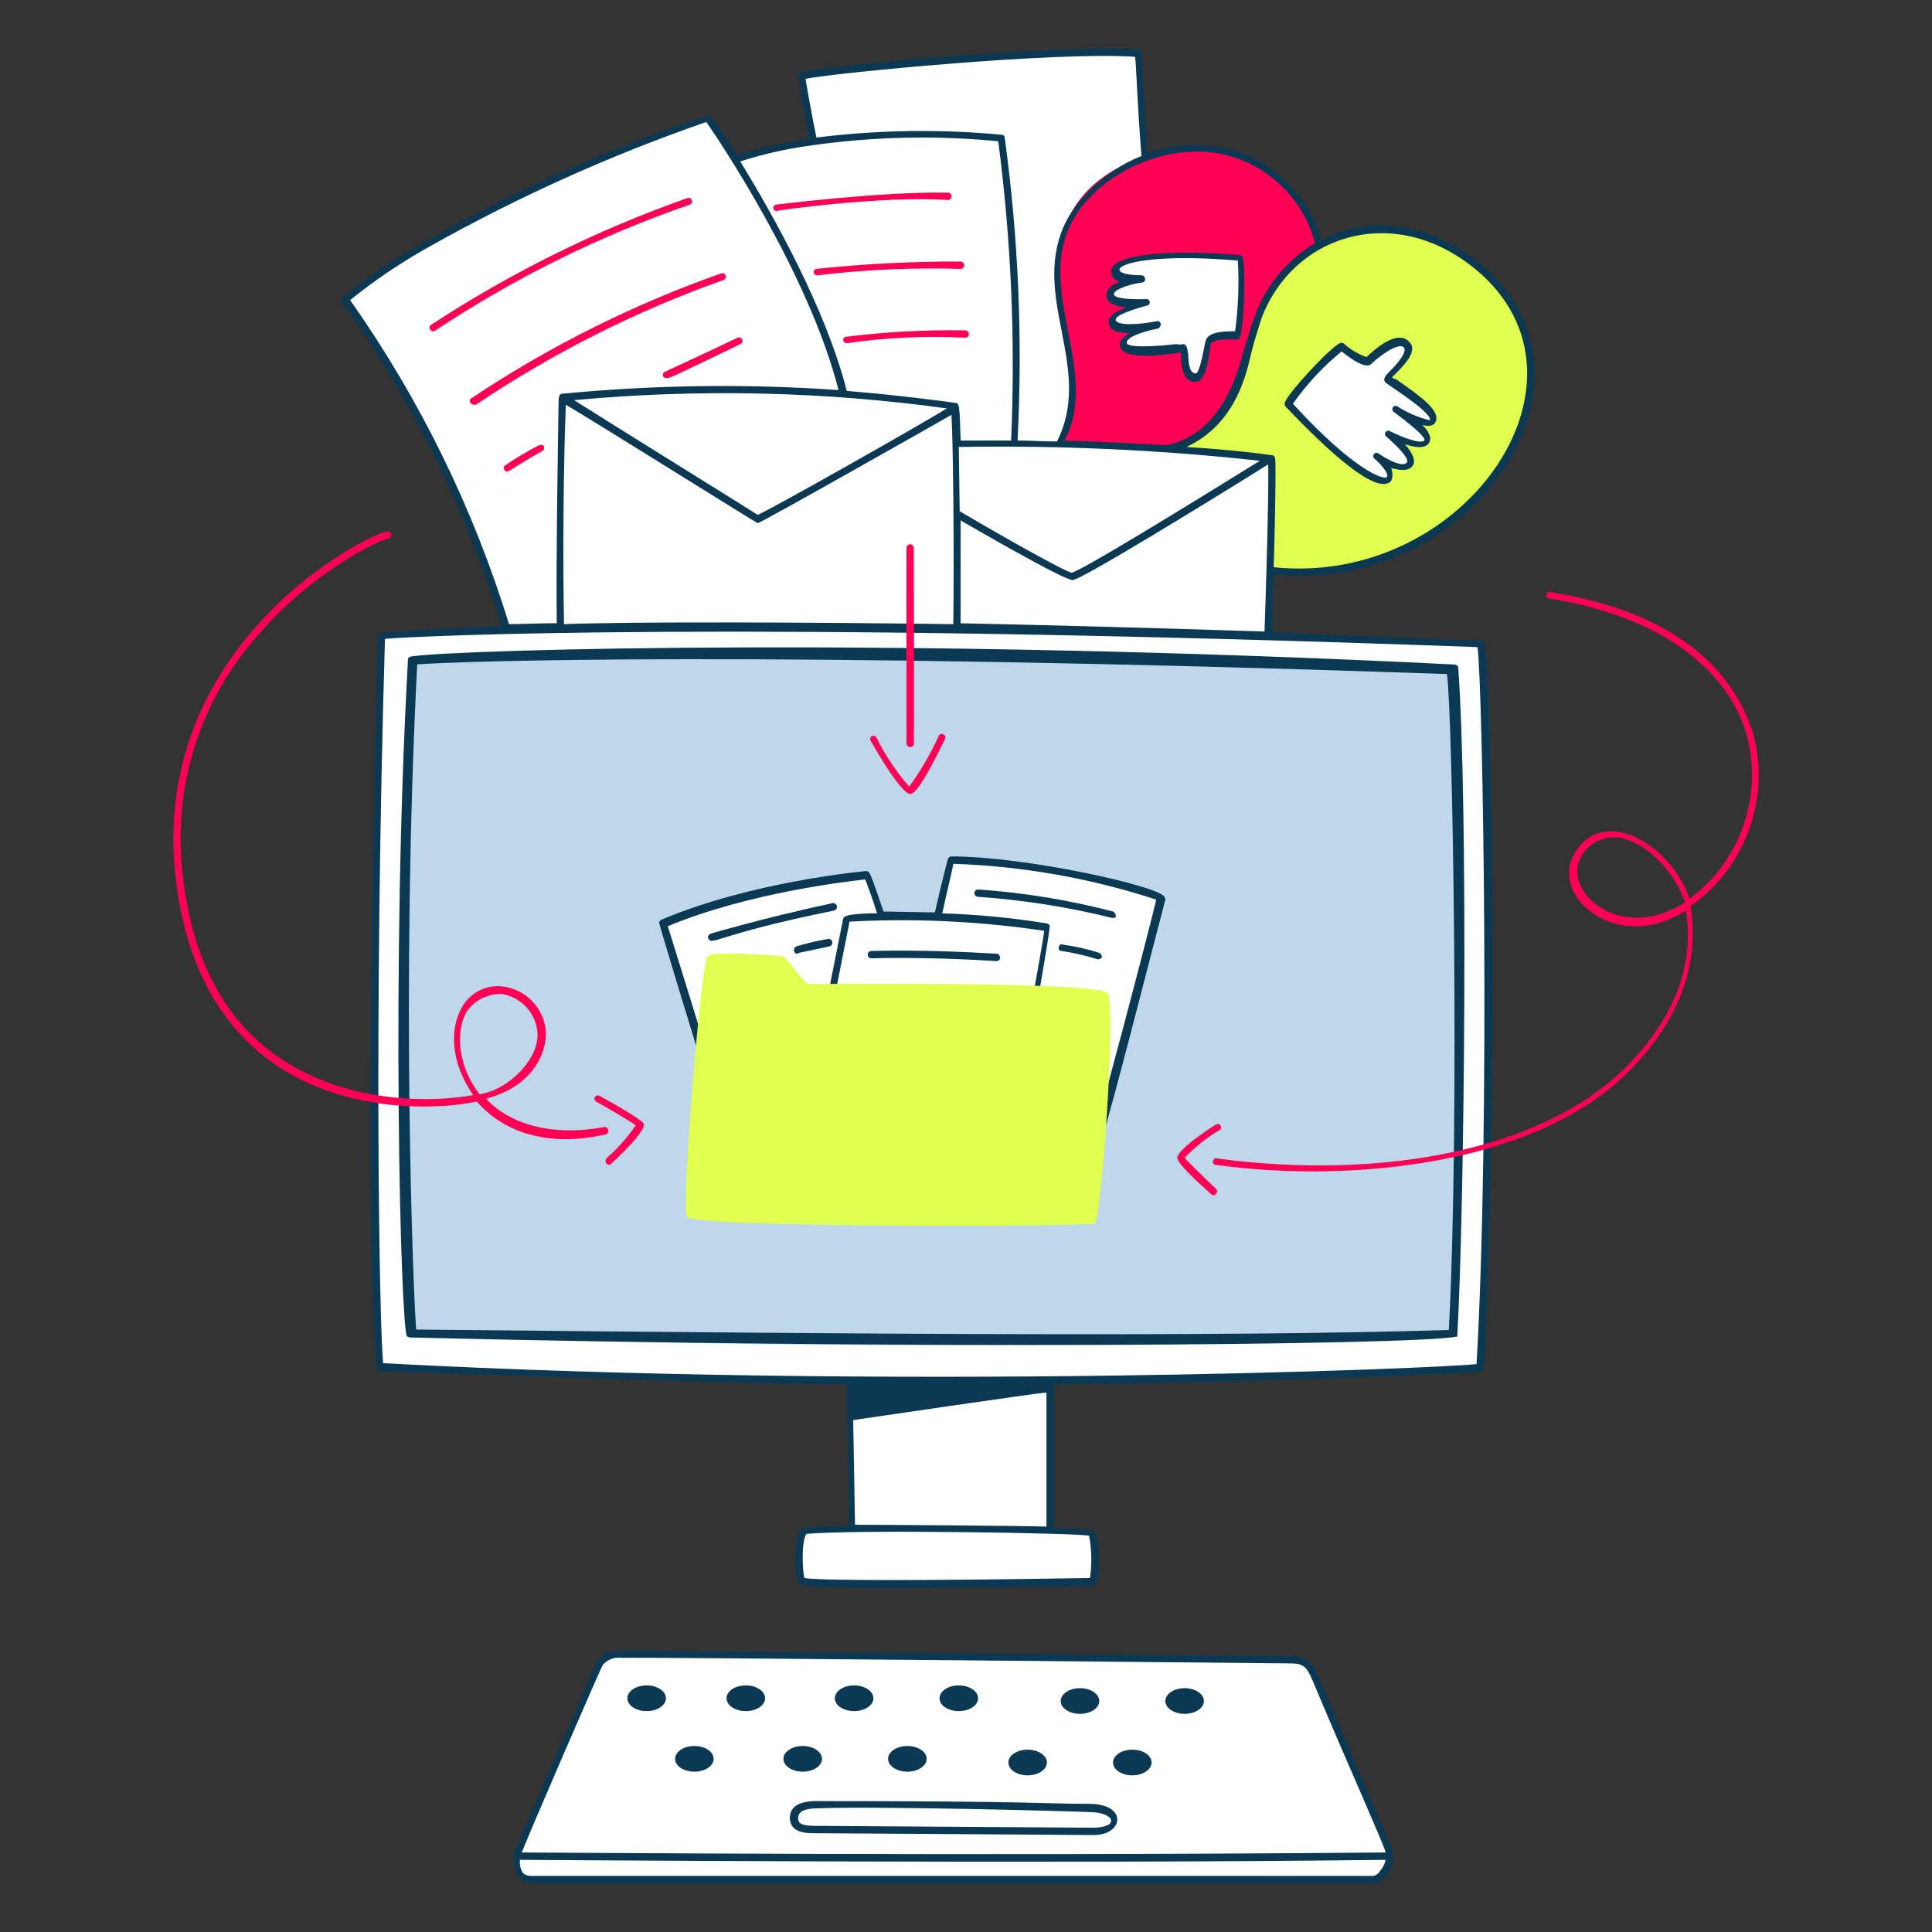 <?xml version="1.0" encoding="UTF-8"?> <svg xmlns="http://www.w3.org/2000/svg" fill="none" viewBox="0 0 200 200" id="Gathering-Of-Data-2--Streamline-Manchester"><rect x="0" y="0" width="200" height="200" fill="#333333" stroke="none"/><desc> Gathering Of Data 2 Streamline Illustration: https://streamlinehq.com </desc><g id="gathering-of-data-2--technology-gathering-of-data"><g id="monitor"><path id="vector" fill="#ffffff" d="M108.756 142.731v15.68s3.992 0 4.277 0.286c0.285 0.19 0.665 4.751 0 5.131 -0.665 0.38 -29.461 0.381 -29.936 -0.19 -0.475 -0.571 -0.38 -4.751 0.19 -5.036 0.475 -0.286 4.942 -0.286 4.942 -0.286l-0.285 -15.585s-46.853 -0.285 -48.563 -1.426c0 0 -2 -21.383 0.19 -75.458l12.929 -0.665s-3.8 -15.4 -16.727 -34.213c0 0 14.541 -11.119 37.539 -18.626l2.851 4.181c2.629 -0.903 5.332 -1.572 8.078 -2 0 0 -1.241 -6.363 -1.141 -6.648 0 0 22.143 -3.231 34.783 -2.376l0.76 10.739s-8.556 3.326 -9.028 10.359c-0.383 5.7 1.52 7.413 1.52 13.5 0 4.466 -1.33 5.8 -1.33 5.8s16.536 0.475 21.953 1.616c0 0 -0.095 17.011 -0.38 18.246 0 0 21.763 0.666 22.048 1.046 0.285 0.38 1.9 42.48 -0.19 74.792 -0.098 -0.008 -24.807 1.418 -44.48 1.133Z" stroke-width="1"></path><path id="vector_2" fill="#bfd7ea" d="M42.612 68.508s45.807 -2.756 108.055 0.761c0 0 1.615 38.774 0 68.805 0 0 -51.889 2.661 -108.055 0 0 -0.095 -1.806 -39.345 0 -69.566Z" stroke-width="1"></path><path id="vector_3" fill="#ff0055" d="m121.4 46.555 -11.689 -0.665c1.068 -2.248 1.495 -4.748 1.235 -7.223 -0.475 -3.991 -6.082 -17.961 7.508 -22.428 13.59 -4.467 17.867 8.363 17.962 8.933 0 0 -4.657 2.946 -6.178 7.508 -1.521 4.562 -2.38 11.689 -8.838 13.875Z" stroke-width="1"></path><path id="vector_4" fill="#ffffff" d="M117.12 28.879c-3.621 -0.191 -1.9 -3.6 11.309 -2.091 0 0 0.285 5.987 -0.38 7.888 0 0 -2.186 0 -2.756 0.57 -0.57 0.57 -0.571 3.9 -1.521 3.8 -0.95 0 -1.235 -3.041 -1.235 -3.041s-6.083 0.571 -6.178 -0.285c-0.095 -0.856 1.616 -1.615 1.616 -1.615s-2.851 -0.095 -2.851 -0.856 2.376 -1.71 2.376 -1.71 -2.281 -0.19 -2.471 -1.141c-0.19 -0.951 2.091 -1.519 2.091 -1.519Z" stroke-width="1"></path><path id="vector_5" fill="#e0ff4f" d="M121.3 46.365s4.192 -1.42 6.082 -4.847c2.2 -3.984 2.469 -17.042 14.446 -17.771 11.4 -0.7 17.391 9.693 16.726 14.825 -0.665 5.132 -5.037 21.478 -26.99 20.338 0 0 0.38 -11.309 -0.095 -11.5 -0.379 -0.095 -10.169 -1.045 -10.169 -1.045Z" stroke-width="1"></path><path id="vector_6" fill="#ffffff" d="M133.371 41.9s2.946 -4.466 5.512 -5.8c0.802 0.538 1.663 0.985 2.565 1.331 0.381 -0.095 3.042 -2.661 4.087 -1.806s-1.806 3.612 -1.806 3.612c6.449 3.986 5.033 5.652 1.9 3.8 0 0 2.566 2.186 2 2.756 -0.566 0.57 -2.851 -0.285 -2.851 -0.285s1.805 2.186 0.95 2.756c-0.855 0.475 -2.471 -0.475 -2.471 -0.475s1.046 1.33 0.475 1.8c-1.143 0.958 -6.94 -3.224 -10.361 -7.689Z" stroke-width="1"></path><path id="vector_7" fill="#0b3954" d="M42.422 138.454c-0.095 0 -0.19 -0.095 -0.285 -0.095 -0.649 -0.649 -1.686 -38.155 0.095 -70.041 0 -0.344 0.226 -0.348 0.63 -0.4 5.39 -0.689 50.423 -2 107.71 0.875 0.095 0 0.38 0.095 0.38 0.286 1.045 14.16 0.665 55.785 -0.095 69.28 -4.443 0.909 -57.777 1.354 -108.435 0.095Zm0.661 -0.82c49.329 0.5 83.456 0.762 106.9 0.046 1.14 -21.383 0.376 -64.292 -0.194 -67.9 -71.42 -2.482 -103.372 -1.289 -106.6 -1 -1.712 33.255 -0.389 65.528 -0.106 68.854Z" stroke-width="1"></path><path id="vector_8" fill="#ff0055" d="M44.8 34.3c-0.095 0 -0.19 -0.095 -0.285 -0.19 -0.095 -0.19 -0.095 -0.381 0.095 -0.476 8.28 -5.419 17.182 -9.823 26.513 -13.118 0.044 -0.021 0.092 -0.033 0.14 -0.035 0.049 -0.002 0.097 0.006 0.143 0.023 0.045 0.017 0.087 0.043 0.122 0.077 0.035 0.034 0.063 0.074 0.082 0.119 0.019 0.045 0.029 0.093 0.029 0.142 0 0.049 -0.01 0.097 -0.029 0.142 -0.019 0.045 -0.047 0.085 -0.082 0.119 -0.035 0.034 -0.076 0.06 -0.122 0.078 -9.288 3.214 -18.133 7.589 -26.325 13.019 -0.037 0.037 -0.081 0.065 -0.13 0.082 -0.049 0.017 -0.101 0.023 -0.153 0.018Z" stroke-width="1"></path><path id="vector_9" fill="#ff0055" d="M48.694 41.708c-0.1 -0.19 -0.1 -0.38 0.095 -0.475 8.044 -5.37 16.728 -9.712 25.85 -12.925 0.044 -0.019 0.091 -0.029 0.138 -0.029 0.048 -0.001 0.095 0.008 0.139 0.026 0.044 0.018 0.084 0.044 0.118 0.077s0.061 0.073 0.08 0.117c0.019 0.044 0.029 0.091 0.029 0.138 0.001 0.048 -0.008 0.095 -0.026 0.139 -0.018 0.044 -0.044 0.084 -0.077 0.118 -0.033 0.034 -0.073 0.061 -0.117 0.08 -9.062 3.215 -17.683 7.557 -25.66 12.926 -0.355 0 -0.342 0.037 -0.57 -0.192Z" stroke-width="1"></path><path id="vector_10" fill="#ff0055" d="M68.937 39.142c-0.079 -0.005 -0.153 -0.037 -0.211 -0.09 -0.058 -0.054 -0.096 -0.125 -0.107 -0.203 -0.011 -0.078 0.005 -0.158 0.046 -0.225 0.041 -0.068 0.103 -0.119 0.178 -0.146 0 0 5.055 -2.337 7.507 -3.516 0.044 -0.02 0.091 -0.031 0.139 -0.032 0.048 -0.001 0.096 0.007 0.141 0.024 0.045 0.017 0.086 0.044 0.12 0.077 0.035 0.033 0.062 0.073 0.081 0.117 0.019 0.044 0.029 0.092 0.029 0.14 0 0.048 -0.009 0.096 -0.027 0.14 -0.018 0.044 -0.045 0.085 -0.079 0.119 -0.034 0.034 -0.074 0.061 -0.119 0.079 -7.28 3.499 -7.235 3.516 -7.698 3.516Z" stroke-width="1"></path><path id="vector_11" fill="#ff0055" d="M52.211 48.646c-0.095 -0.19 -0.095 -0.38 0.095 -0.475 1.125 -0.773 2.3 -1.472 3.516 -2.091 0.079 -0.036 0.168 -0.047 0.253 -0.03 0.085 0.017 0.163 0.061 0.222 0.125 0.035 0.079 0.045 0.168 0.028 0.253 -0.017 0.085 -0.06 0.163 -0.123 0.222 -3.897 2.183 -3.562 2.426 -3.991 1.996Z" stroke-width="1"></path><path id="vector_12" fill="#ff0055" d="M80.436 21.846c-0.088 0.013 -0.178 -0.009 -0.25 -0.062 -0.072 -0.053 -0.119 -0.132 -0.133 -0.221 -0.013 -0.088 0.009 -0.178 0.062 -0.25 0.053 -0.072 0.132 -0.119 0.221 -0.133 0.1 0 11.019 -1.378 17.771 -1.236 0.052 -0.003 0.103 0.005 0.152 0.023 0.048 0.018 0.093 0.045 0.13 0.081 0.037 0.036 0.067 0.078 0.088 0.126 0.02 0.048 0.031 0.099 0.031 0.15 0 0.052 -0.011 0.103 -0.031 0.15 -0.02 0.048 -0.05 0.09 -0.088 0.126 -0.037 0.036 -0.082 0.063 -0.13 0.081 -0.049 0.018 -0.1 0.026 -0.152 0.023 -6.72 -0.481 -18.22 1.14 -17.671 1.14Z" stroke-width="1"></path><path id="vector_13" fill="#ff0055" d="M84.618 28.5c-0.088 0.013 -0.178 -0.009 -0.25 -0.062 -0.072 -0.053 -0.12 -0.133 -0.133 -0.221 -0.013 -0.088 0.009 -0.178 0.062 -0.25 0.053 -0.072 0.133 -0.12 0.221 -0.133 4.956 -0.524 9.937 -0.777 14.921 -0.76 0.101 0 0.197 0.04 0.269 0.111s0.111 0.168 0.111 0.269 -0.04 0.197 -0.111 0.269 -0.168 0.111 -0.269 0.111c-4.95 -0.149 -9.904 0.074 -14.821 0.666Z" stroke-width="1"></path><path id="vector_14" fill="#ff0055" d="M87.659 35.531c-0.19 0 -0.285 -0.095 -0.381 -0.285 0 -0.19 0.1 -0.38 0.286 -0.38 4.097 -0.515 8.225 -0.738 12.354 -0.666 0.101 0 0.197 0.04 0.269 0.111 0.071 0.071 0.111 0.168 0.111 0.269s-0.04 0.197 -0.111 0.269c-0.072 0.071 -0.168 0.111 -0.269 0.111 -4.095 -0.213 -8.201 -0.022 -12.259 0.571Z" stroke-width="1"></path><path id="vector_15" fill="#0b3954" d="M123.677 39.523c-1.616 0 -1.426 -2.946 -1.426 -3.042 -0.095 0 -5.607 1.046 -6.272 -0.475 -0.285 -0.76 0.475 -1.235 0.95 -1.52 -0.95 0 -1.9 -0.19 -2.09 -0.761 -0.285 -0.855 0.285 -1.33 1.71 -1.9 -0.95 -0.095 -1.9 -0.38 -2 -1.046 -0.095 -1.14 0.95 -1.425 1.33 -1.615 -0.255 -0.058 -0.481 -0.204 -0.637 -0.413 -0.157 -0.209 -0.234 -0.467 -0.218 -0.728 0.137 -1.612 5.512 -2.28 13.305 -1.615 0.095 0 0.285 0.095 0.285 0.19 0.38 0.76 0.19 7.318 -0.285 8.363 -0.045 0.058 -0.103 0.105 -0.169 0.138 -0.065 0.033 -0.138 0.051 -0.211 0.052 -1.236 -0.1 -2.471 0.095 -2.566 0.38 -0.226 0.462 -0.283 4.121 -1.706 3.992Zm-1.236 -3.9c0.476 0 0.476 0.57 0.571 1.141 0 0.665 0.095 1.9 0.76 1.9 0.475 0 0.95 -3.231 1.045 -3.421 0.285 -0.95 2.091 -0.95 3.041 -0.95 0.327 -2.425 0.423 -4.875 0.286 -7.318 -12.471 -1.05 -14.677 1.521 -9.979 1.521 0.452 0 0.553 0.76 0 0.76 -0.855 0.095 -2.946 0.665 -2.851 1.235 0.1 0.38 1.424 0.523 3.326 0.475 0.088 -0.013 0.178 0.01 0.249 0.064 0.072 0.053 0.119 0.133 0.131 0.222 0.013 0.088 -0.01 0.178 -0.063 0.249 -0.054 0.071 -0.134 0.118 -0.222 0.131 -1.425 0.38 -3.421 1.045 -3.231 1.52 0.19 0.57 2.376 0.475 4.276 0.095 0.541 0 0.444 0.586 0.1 0.761 -1.426 0.285 -3.327 0.855 -3.232 1.52 0 0.19 0.761 0.57 5.132 0.095 0.217 0.054 0.444 0.055 0.661 0.003v-0.003Z" stroke-width="1"></path><path id="vector_16" fill="#0b3954" d="M133.085 42.089c-0.092 -0.1 -0.095 -0.191 -0.095 -0.381 0.19 -0.855 4.657 -5.7 5.7 -6.177 0.095 -0.095 0.286 0 0.381 0 0.686 0.633 1.494 1.118 2.375 1.426 0.381 -0.285 3.208 -3.214 4.562 -1.426 0.76 1 -1.007 2.623 -1.9 3.516 0.045 0.058 0.103 0.105 0.169 0.138 0.066 0.033 0.138 0.051 0.212 0.053 2.756 1.9 4.455 3.228 4.181 4.276 -0.2 0.758 -1.045 0.57 -1.425 0.475 0.57 0.57 0.956 1.238 0.76 1.711 -0.277 0.669 -1.141 0.76 -2.566 0.285 0.665 0.76 1.239 1.714 0.76 2.281 -0.565 0.669 -1.71 0.285 -2.186 0.19 0.095 0.19 0.286 1.045 -0.095 1.425 -1.518 1.236 -6.148 -2.87 -10.833 -7.792Zm0.761 -0.286c6.177 6.748 9.313 7.888 9.693 7.6 0.38 -0.288 -0.76 -1.52 -1.235 -1.9 -0.074 -0.051 -0.125 -0.129 -0.142 -0.218 -0.017 -0.088 0.002 -0.18 0.052 -0.255 0.049 -0.075 0.127 -0.127 0.215 -0.146 0.088 -0.018 0.179 -0.002 0.255 0.047 0.665 0.476 2.471 1.521 2.946 0.951 0.285 -0.285 -0.57 -1.331 -2.091 -2.661 -0.04 -0.024 -0.075 -0.055 -0.102 -0.093 -0.028 -0.038 -0.047 -0.081 -0.057 -0.126 -0.011 -0.045 -0.012 -0.092 -0.003 -0.138 0.008 -0.046 0.026 -0.089 0.052 -0.128 0.025 -0.039 0.059 -0.072 0.098 -0.097 0.039 -0.025 0.083 -0.043 0.129 -0.051 0.045 -0.008 0.092 -0.006 0.138 0.004 0.045 0.011 0.088 0.031 0.125 0.059 1.331 0.665 3.137 1.33 3.517 0.95 0.38 -0.38 -3.136 -2.946 -3.136 -2.946 -0.04 -0.024 -0.075 -0.055 -0.102 -0.093 -0.028 -0.038 -0.047 -0.081 -0.057 -0.126 -0.011 -0.045 -0.012 -0.092 -0.003 -0.138 0.008 -0.046 0.026 -0.089 0.052 -0.128 0.025 -0.039 0.059 -0.072 0.098 -0.097 0.039 -0.025 0.083 -0.043 0.129 -0.051 0.045 -0.008 0.092 -0.006 0.138 0.004 0.045 0.011 0.088 0.031 0.125 0.059 1.025 0.651 2.148 1.132 3.326 1.425 0.366 -0.732 -4.325 -3.659 -4.562 -3.9 -0.38 -0.38 0 -0.761 0.665 -1.426 0.571 -0.57 1.711 -1.9 1.141 -2.281 -0.665 -0.38 -2.566 1.046 -3.326 1.806 -0.19 0.095 -0.666 0.57 -3.041 -1.331 -1.921 1.566 -3.616 3.39 -5.037 5.421v0.003Z" stroke-width="1"></path><path id="vector_17" fill="#0b3954" d="M131.85 59.48c21.125 2.112 36.012 -21.16 20.718 -32.692 -5.526 -4.167 -11.505 -4.274 -15.776 -1.9 -0.67 -2.37 -1.969 -4.513 -3.759 -6.204 -1.791 -1.69 -4.006 -2.864 -6.41 -3.396 -2.601 -0.53 -5.297 -0.333 -7.793 0.57 -0.794 -9.534 -0.366 -10.739 -1.045 -10.739 -5.227 -0.665 -33.548 1.616 -35.068 2.471 -0.036 0.037 -0.063 0.082 -0.08 0.132 -0.017 0.049 -0.022 0.102 -0.015 0.153 0.095 0.855 1.045 6.082 1.14 6.462 -2.541 0.389 -5.05 0.961 -7.508 1.711 -0.79 -1.393 -1.679 -2.727 -2.661 -3.992 -0.095 -0.1 -0.285 -0.19 -0.38 -0.1 -10.128 3.375 -19.899 7.736 -29.175 13.02 -3.014 1.682 -5.876 3.623 -8.554 5.8 -0.095 0.095 -0.19 0.381 -0.095 0.476C42.678 41.467 48.263 52.797 51.925 64.8c-2.47 0.095 -4.465 0.2 -5.987 0.285 -6.888 0.367 -6.831 0.419 -6.842 0.855 -0.713 27.738 -1.044 58.022 -0.475 69.281 0.34 6.745 0.285 6.735 0.76 6.747 16.552 0.428 33.262 1.236 48.278 1.331l0.19 14.635c-4.657 0.095 -4.847 0.285 -4.942 0.38 -0.76 0.856 -0.76 4.942 -0.19 5.608 0.19 0.19 0.38 0.475 9.979 0.475 0.095 0 12.639 -0.143 20.337 -0.19 0.095 0 0.19 0 0.38 -0.19 0.38 -0.476 0.57 -3.232 0 -5.322 0 -0.19 -0.19 -0.286 -0.38 -0.286 -1.308 -0.162 -2.626 -0.226 -3.944 -0.19V143.3c18.437 -0.095 43 -1.141 43.479 -1.236 0.665 -0.095 1.045 -0.095 1.045 -0.475 1.521 -28.985 0.855 -72.321 0 -74.982 -0.095 -0.19 -0.19 -0.283 -0.285 -0.286 -7.61 -0.19 -14.826 -0.665 -21.573 -0.855 -0.095 -0.094 0 -4.366 0.095 -5.986Zm-5.322 -43.526c2.293 0.506 4.402 1.634 6.095 3.26 1.694 1.626 2.907 3.688 3.505 5.958 -2.844 1.695 -5.024 4.31 -6.178 7.413 -0.474 1.236 -0.785 2.368 -1.14 3.516 -0.614 1.983 -2 8.649 -7.983 9.979 -3.611 -0.19 -7.318 -0.38 -10.644 -0.475 3.556 -6.519 -2.215 -14.552 0.19 -21.288 2.081 -5.832 9.845 -9.692 16.155 -8.363ZM99.443 53.873c1.024 0.59 10.642 6.177 11.594 6.177 0.856 0 14.16 -8.173 20.243 -11.974 0.095 2.661 -0.285 15.015 -0.38 17.3 -11.785 -0.38 -22.239 -0.665 -31.457 -0.855V53.873Zm11.5 5.417c-0.855 -0.19 -7.413 -3.9 -11.594 -6.367 0 -0.761 -0.095 -5.512 -0.095 -6.653 10.41 -0.18 20.82 0.297 31.17 1.43 -7.507 4.652 -18.341 11.305 -19.482 11.59h0.001ZM83.382 8.161c2.661 -0.57 25.945 -2.851 34.118 -2.281 0.123 0.617 0.172 4.1 0.665 10.264 -3.992 1.616 -7.208 4.757 -8.363 8.078 -2.536 7.29 3.272 14.172 -0.38 21.478 -1.426 0 -2.851 -0.1 -4.087 -0.1 0.54 -10.473 0.095 -20.973 -1.33 -31.362 -0.004 -0.074 -0.035 -0.145 -0.088 -0.198 -0.052 -0.053 -0.123 -0.084 -0.197 -0.087 -6.391 -0.607 -12.83 -0.511 -19.2 0.285 -0.378 -1.705 -0.948 -5.032 -1.138 -6.077Zm0.285 6.938c6.514 -0.953 13.12 -1.113 19.672 -0.476 1.339 10.269 1.784 20.636 1.331 30.982h-5.227c-0.1 -3.809 -0.147 -3.9 -0.57 -3.9 -0.475 -0.095 -6.368 -0.855 -11.214 -1.235 -2.186 -8.553 -7.6 -18.152 -11.024 -23.759 2.294 -0.737 4.646 -1.276 7.032 -1.611v-0.001ZM78.44 54.158c0.285 0 18.247 -10.169 20.053 -11.214 0.19 3.041 0.285 15.11 0.19 21.668 -13.685 -0.19 -33.073 -0.285 -40.3 0 -0.19 -11.119 0.095 -20.433 0.19 -22.714 3.327 1.947 19.744 12.26 19.867 12.26ZM59.433 41.423c12.852 -1.194 25.798 -0.907 38.584 0.856 -2.756 1.71 -17.866 10.263 -19.577 11.021 -1.615 -1.043 -15.586 -9.691 -19.007 -11.877ZM36.245 31.064c2.563 -2.066 5.297 -3.91 8.173 -5.512 9.162 -5.155 18.767 -9.481 28.7 -12.924 1.331 1.9 10.644 15.776 13.685 27.75 -9.527 -0.665 -19.094 -0.537 -28.6 0.38 -0.285 0 -0.38 0.285 -0.38 0.855 0 0.285 -0.285 16.251 -0.19 22.9 -1.806 0 -3.517 0.095 -4.942 0.095 -3.68 -11.978 -9.23 -23.299 -16.446 -33.544Zm76.5 127.918c0.266 1.442 0.298 2.918 0.095 4.371 -16.536 0.285 -28.321 0.285 -29.556 0 -0.222 -0.666 -0.351 -3.75 0.19 -4.561 5.04 -0.476 28.326 -0.092 29.274 0.19h-0.003Zm-4.419 -14.826v13.875c-3.041 -0.095 -17.724 -0.19 -19.815 -0.19l-0.19 -10.834s19.343 -2.851 20.008 -2.851h-0.003Zm44.619 -77.168c0.57 3.8 1.33 50.083 -0.095 74.222 -4.182 0.475 -60.158 2.756 -113.187 -0.095 -0.38 -3.421 -0.983 -35.512 0.19 -74.983 3.234 -0.285 36.569 -1.932 113.095 0.856h-0.003ZM122.822 46.27c5.322 -2.471 6.272 -7.983 6.747 -9.884 0.285 -1.14 0.665 -2.28 1.045 -3.516 3.257 -8.429 13.23 -11.724 21.478 -5.512 14.837 11.173 -0.116 33.444 -20.242 31.362 0.095 -2.756 0.19 -7.413 0.19 -9.789 0 -1.52 0 -1.806 -0.38 -1.806 -2.66 -0.38 -5.702 -0.665 -8.838 -0.855Z" stroke-width="1"></path></g><g id="keyboard"><path id="vector_18" fill="#ffffff" d="M64.565 171.241c1.426 0 67.57 0.475 69.091 0.57 0.54 -0.006 1.067 0.168 1.497 0.495 0.431 0.327 0.739 0.789 0.878 1.311 0.364 0.862 7.793 17.867 7.793 18.437 0 0.57 -0.57 2.471 -1.615 2.661 -1.045 0.19 -86.672 0 -87.528 0 -0.856 0 -1.438 -1.619 -1.14 -2.661 0.273 -0.954 7.983 -19.1 8.268 -19.577 0.285 -0.477 0.76 -1.236 2.756 -1.236Z" stroke-width="1"></path><path id="vector_19" fill="#0b3954" d="M144.2 191.769c-0.1 -0.474 -7.426 -17.481 -7.7 -18.152 -0.8 -1.98 -1.616 -2.186 -3.137 -2.186 -0.57 0 -67.379 -0.57 -68.995 -0.57 -1.806 0.095 -2.281 0.665 -2.566 1.045 0 0.1 -8.586 19.673 -8.458 19.673 -0.149 0.438 -0.201 0.902 -0.151 1.362 0.049 0.46 0.198 0.903 0.436 1.299 0.141 0.202 0.325 0.371 0.538 0.494 0.214 0.123 0.452 0.197 0.698 0.218H142.3c0.475 0 0.95 -0.522 1.235 -0.807 0.511 -0.681 0.749 -1.529 0.665 -2.376Zm-81.821 -19.387c0.238 -0.29 0.548 -0.512 0.899 -0.646 0.351 -0.133 0.73 -0.173 1.101 -0.115 1.616 -0.095 68.425 0.571 69 0.571 1.33 0 1.794 0.1 2.47 1.71 4.171 9.927 7.023 16.127 7.6 17.867 -43.621 0.38 -85.436 0 -89.428 0 0.66 -1.806 8.263 -19.292 8.358 -19.387Zm80.5 21.288c-0.151 0.249 -0.387 0.434 -0.665 0.522H54.872c-0.287 -0.009 -0.559 -0.128 -0.761 -0.332 -0.238 -0.4 -0.339 -0.868 -0.285 -1.331 0.455 0 56.473 0.439 89.618 0 -0.092 0.422 -0.288 0.814 -0.57 1.141h0.005Z" stroke-width="1"></path><path id="vector_20" fill="#0b3954" d="M113.223 189.963c-0.095 0 -27.56 -0.19 -28.8 -0.19 -0.95 0 -2.566 0 -2.661 -1.52 0 -1.141 0.761 -1.711 2.471 -1.806 23.061 0 23.786 0.285 28.511 0.285 4.027 0 3.595 3.231 0.479 3.231Zm-28.891 -2.756c-1.711 0.074 -1.71 0.76 -1.71 1.046 0 0.57 0.475 0.76 1.9 0.76 1.141 0 27.941 0.19 28.606 0.19 2.81 0 2.33 -1.616 -0.38 -1.616 -1.711 -0.095 -22.241 -0.646 -28.416 -0.38Z" stroke-width="1"></path><path id="vector_21" fill="#0b3954" d="M66.941 177.133c1.102 0 1.996 -0.595 1.996 -1.33 0 -0.735 -0.894 -1.33 -1.996 -1.33s-1.996 0.595 -1.996 1.33c0 0.735 0.894 1.33 1.996 1.33Z" stroke-width="1"></path><path id="vector_22" fill="#0b3954" d="M77.205 177.133c1.102 0 1.996 -0.595 1.996 -1.33 0 -0.735 -0.894 -1.33 -1.996 -1.33 -1.102 0 -1.996 0.595 -1.996 1.33 0 0.735 0.894 1.33 1.996 1.33Z" stroke-width="1"></path><path id="vector_23" fill="#0b3954" d="M88.419 177.133c1.102 0 1.996 -0.595 1.996 -1.33 0 -0.735 -0.894 -1.33 -1.996 -1.33s-1.996 0.595 -1.996 1.33c0 0.735 0.894 1.33 1.996 1.33Z" stroke-width="1"></path><path id="vector_24" fill="#0b3954" d="M99.253 177.133c1.102 0 1.996 -0.595 1.996 -1.33 0 -0.735 -0.894 -1.33 -1.996 -1.33 -1.102 0 -1.996 0.595 -1.996 1.33 0 0.735 0.894 1.33 1.996 1.33Z" stroke-width="1"></path><path id="vector_25" fill="#0b3954" d="M111.798 177.418c1.102 0 1.996 -0.595 1.996 -1.33 0 -0.735 -0.894 -1.33 -1.996 -1.33 -1.102 0 -1.996 0.595 -1.996 1.33 0 0.735 0.894 1.33 1.996 1.33Z" stroke-width="1"></path><path id="vector_26" fill="#0b3954" d="M122.632 177.418c1.102 0 1.996 -0.595 1.996 -1.33 0 -0.735 -0.894 -1.33 -1.996 -1.33 -1.102 0 -1.996 0.595 -1.996 1.33 0 0.735 0.894 1.33 1.996 1.33Z" stroke-width="1"></path><path id="vector_27" fill="#0b3954" d="M71.883 183.405c1.102 0 1.996 -0.595 1.996 -1.33 0 -0.735 -0.894 -1.33 -1.996 -1.33s-1.996 0.595 -1.996 1.33c0 0.735 0.894 1.33 1.996 1.33Z" stroke-width="1"></path><path id="vector_28" fill="#0b3954" d="M83.097 183.405c1.102 0 1.996 -0.595 1.996 -1.33 0 -0.735 -0.894 -1.33 -1.996 -1.33 -1.102 0 -1.996 0.595 -1.996 1.33 0 0.735 0.894 1.33 1.996 1.33Z" stroke-width="1"></path><path id="vector_29" fill="#0b3954" d="M93.931 183.405c1.102 0 1.996 -0.595 1.996 -1.33 0 -0.735 -0.894 -1.33 -1.996 -1.33s-1.996 0.595 -1.996 1.33c0 0.735 0.894 1.33 1.996 1.33Z" stroke-width="1"></path><path id="vector_30" fill="#0b3954" d="M106.381 183.785c1.102 0 1.996 -0.595 1.996 -1.33 0 -0.735 -0.894 -1.33 -1.996 -1.33 -1.102 0 -1.996 0.595 -1.996 1.33 0 0.735 0.894 1.33 1.996 1.33Z" stroke-width="1"></path><path id="vector_31" fill="#0b3954" d="M117.215 183.785c1.102 0 1.996 -0.595 1.996 -1.33 0 -0.735 -0.894 -1.33 -1.996 -1.33 -1.102 0 -1.996 0.595 -1.996 1.33 0 0.735 0.894 1.33 1.996 1.33Z" stroke-width="1"></path></g><g id="folder"><path id="vector_32" fill="#ffffff" d="M82.717 119.732s-6.177 1.141 -6.273 1.046c-0.096 -0.095 -7.792 -24.9 -7.7 -25.09 0.092 -0.19 11.4 -4.656 21.1 -4.941l1.426 3.991 5.8 0.19s1.236 -5.7 1.521 -5.8c7.346 0.209 14.619 1.524 21.573 3.9 0 0 -5.988 25.375 -7.888 28.511L104.1 120.3s-0.285 1.331 -0.38 1.521c-0.095 0.1 -19.293 0.1 -21.288 -0.665l0.285 -1.424Z" stroke-width="1"></path><path id="vector_33" fill="#0b3954" d="M120.541 92.837c-0.551 -1.1 -14.336 -4.181 -22.048 -4.181 -0.19 0 -0.285 0.095 -0.381 0.285 0 0.095 -0.57 2.091 -1.33 5.512 -0.1 0 -5.423 -0.095 -5.322 -0.095 -1.425 -4.182 -1.425 -4.182 -1.806 -4.182 -0.095 0 -11.784 1.046 -21.192 5.037 -0.045 0.017 -0.086 0.043 -0.121 0.077 -0.035 0.034 -0.061 0.074 -0.08 0.119 -0.018 0.045 -0.026 0.093 -0.025 0.141 0.002 0.048 0.013 0.095 0.034 0.139 0 0.129 7.527 25.147 7.983 25.375 0.095 0 2.851 -0.475 5.988 -1.046 -0.139 0.972 -0.294 1.227 -0.095 1.426 0.095 0.095 0.19 0.095 0.285 0.19 2.566 0.285 19.577 1.045 21.668 0.57 0.19 0 0.19 -0.76 0.38 -1.425 1.279 0.213 7.073 1.14 7.983 1.14 0.475 0 0.967 -0.851 6.177 -21.1 0.954 -3.7 2 -7.7 2 -7.7 -0.013 -0.099 -0.047 -0.195 -0.099 -0.281ZM76.73 120.4c-0.666 -2 -4.752 -15.4 -7.6 -24.519 8.458 -3.516 18.817 -4.656 20.432 -4.846 0.19 0.475 0.666 1.71 1.236 3.516h-0.76c-2.471 0.095 -2.661 0.285 -2.757 0.57 -0.021 0.108 -4.86 24.234 -4.751 24.234 -2.759 0.472 -5.04 0.852 -5.8 1.045Zm26.8 1.236c-1.8 0.285 -15.015 -0.095 -20.622 -0.665 0.095 -0.285 4.657 -23.759 5.037 -25.565 6.731 -0.361 13.48 -0.043 20.147 0.951 -0.092 1.422 -4.563 25.086 -4.563 25.276l0.001 0.003Zm8.554 -0.38c-0.761 -0.095 -3.9 -0.57 -7.6 -1.141 0 -0.095 4.371 -24.044 4.181 -24.329 -0.095 -0.095 -0.19 -0.19 -0.285 -0.19 -3.585 -0.584 -7.204 -0.933 -10.834 -1.045 0.57 -2.661 1.046 -4.467 1.141 -5.132 7.139 0.241 14.209 1.489 21 3.706 -0.097 0.758 -6.844 26.607 -7.604 28.128l0.001 0.003Z" stroke-width="1"></path><path id="vector_34" fill="#0b3954" d="M73.308 97.114c-0.1 -0.19 0.095 -0.38 0.285 -0.475 0.095 0 5.037 -1.521 12.545 -3.136 0.051 -0.015 0.104 -0.019 0.156 -0.013 0.052 0.006 0.103 0.023 0.149 0.049 0.046 0.026 0.086 0.061 0.118 0.104 0.032 0.042 0.055 0.09 0.068 0.141 0.013 0.051 0.015 0.104 0.007 0.157 -0.008 0.052 -0.027 0.102 -0.055 0.147 -0.028 0.045 -0.065 0.083 -0.108 0.114 -0.043 0.03 -0.092 0.051 -0.144 0.062 -12.397 2.511 -12.584 3.722 -13.02 2.851Z" stroke-width="1"></path><path id="vector_35" fill="#0b3954" d="M82.527 98.729c-0.38 0 -0.475 -0.57 -0.095 -0.76 1.062 -0.315 2.14 -0.569 3.231 -0.76 0.051 -0.015 0.104 -0.019 0.156 -0.013 0.052 0.006 0.103 0.023 0.149 0.049 0.046 0.026 0.086 0.061 0.118 0.104 0.032 0.042 0.055 0.09 0.068 0.141 0.013 0.051 0.015 0.104 0.007 0.157 -0.008 0.052 -0.027 0.102 -0.055 0.147 -0.028 0.045 -0.065 0.083 -0.108 0.114 -0.043 0.03 -0.092 0.051 -0.144 0.062 -3.573 0.794 -2.953 0.575 -3.326 0.76Z" stroke-width="1"></path><path id="vector_36" fill="#0b3954" d="M103.149 99.49c-7.6 -0.475 -12.829 -0.285 -12.924 -0.285 -0.052 0.003 -0.103 -0.005 -0.152 -0.023 -0.049 -0.018 -0.093 -0.046 -0.13 -0.081 -0.037 -0.035 -0.067 -0.078 -0.088 -0.126 -0.02 -0.048 -0.031 -0.099 -0.031 -0.15 0 -0.052 0.011 -0.103 0.031 -0.15 0.02 -0.048 0.05 -0.09 0.088 -0.126 0.037 -0.036 0.082 -0.063 0.13 -0.081s0.1 -0.026 0.152 -0.023c0.095 0 5.322 -0.19 12.924 0.285 0.461 0 0.551 0.761 0 0.761Z" stroke-width="1"></path><path id="vector_37" fill="#0b3954" d="M115.219 95.023h-0.095c-4.553 -1.127 -9.196 -1.859 -13.875 -2.186 -0.101 0 -0.197 -0.04 -0.269 -0.111 -0.071 -0.071 -0.111 -0.168 -0.111 -0.269s0.04 -0.197 0.111 -0.269c0.072 -0.071 0.168 -0.111 0.269 -0.111 4.717 0.327 9.394 1.091 13.97 2.281 0.087 0.044 0.16 0.113 0.211 0.197 0.05 0.084 0.076 0.18 0.074 0.278 0.096 0.095 -0.095 0.19 -0.285 0.19Z" stroke-width="1"></path><path id="vector_38" fill="#0b3954" d="M113.6 99.3c-1.211 -0.381 -2.45 -0.667 -3.706 -0.856 -0.19 0 -0.38 -0.19 -0.285 -0.38 0 -0.19 0.19 -0.38 0.38 -0.285 1.289 0.172 2.561 0.458 3.8 0.855 0.087 0.045 0.16 0.113 0.211 0.197 0.05 0.084 0.076 0.181 0.074 0.279 -0.055 0.071 -0.127 0.127 -0.211 0.16 -0.083 0.033 -0.174 0.044 -0.263 0.03Z" stroke-width="1"></path><path id="vector_39" fill="#e0ff4f" d="M73.213 99.015c-0.732 1.628 -2.756 26.419 -2.09 26.99 1.52 1.14 41.53 0.95 42.195 0.665 0.665 -0.285 2.293 -22.437 1.331 -23.854 -0.845 -1.243 -30.507 -0.95 -30.982 -0.95 -0.38 0 -2.281 -2.756 -2.566 -2.851 -0.76 -0.095 -7.591 -0.661 -7.888 0Z" stroke-width="1"></path></g><g id="arrow"><path id="vector_40" fill="#ff0055" d="M94.216 77.347c-0.099 -0.007 -0.192 -0.049 -0.262 -0.119 -0.07 -0.07 -0.112 -0.163 -0.118 -0.262V56.724c0 -0.101 0.04 -0.197 0.111 -0.269s0.168 -0.111 0.269 -0.111 0.197 0.04 0.269 0.111 0.111 0.168 0.111 0.269c0.048 20.148 0 20.337 0 20.433 -0.105 0.1 -0.237 0.166 -0.38 0.19Z" stroke-width="1"></path><path id="vector_41" fill="#ff0055" d="M94.216 82.193c-0.095 0 -0.95 0 -4.086 -5.512 -0.045 -0.076 -0.059 -0.165 -0.04 -0.251 0.019 -0.086 0.071 -0.161 0.144 -0.209 0.073 -0.049 0.162 -0.068 0.249 -0.053 0.087 0.015 0.164 0.063 0.217 0.133 0.915 1.851 2.065 3.576 3.421 5.132 1.186 -1.636 2.205 -3.387 3.041 -5.227 0.018 -0.045 0.044 -0.087 0.078 -0.122 0.034 -0.035 0.074 -0.063 0.119 -0.082 0.045 -0.019 0.093 -0.029 0.142 -0.029 0.049 0 0.097 0.01 0.142 0.029 0.045 0.019 0.085 0.047 0.119 0.082 0.034 0.035 0.06 0.077 0.077 0.122 0.017 0.045 0.025 0.094 0.023 0.143 -0.002 0.049 -0.014 0.096 -0.035 0.14 -2.642 5.476 -3.327 5.702 -3.611 5.702Z" stroke-width="1"></path><path id="vector_42" fill="#ff0055" d="M49.359 114.03c-3.9 0.855 -13 1.2 -20.242 -3.421 -6.158 -3.927 -9.87 -10.551 -10.929 -19.672C16.687 78.01 22.484 69 27.6 63.662c5.439 -5.682 11.69 -8.649 12.545 -8.649 0.098 0.005 0.189 0.047 0.257 0.118 0.067 0.071 0.105 0.165 0.105 0.262 0 0.098 -0.037 0.192 -0.105 0.262 -0.067 0.071 -0.159 0.113 -0.257 0.118 -0.76 0.095 -7.812 3.31 -13.685 10.263 -2.934 3.368 -5.12 7.32 -6.414 11.595 -1.294 4.275 -1.667 8.776 -1.094 13.205 1.019 8.841 4.569 15.289 10.644 19.1 6.946 4.358 15.4 4.181 19.387 3.421 -2.185 -3.136 -2.576 -6.659 -1.14 -9.124 0.427 -0.755 1.075 -1.36 1.857 -1.733 0.782 -0.374 1.66 -0.499 2.515 -0.357 1.104 0.171 2.122 0.701 2.895 1.509 0.773 0.807 1.258 1.846 1.381 2.957 0.179 1.332 -0.475 5.607 -6.177 7.128 2.566 2.756 7.032 3.9 12.164 2.946 0.051 -0.015 0.104 -0.019 0.156 -0.013s0.103 0.023 0.149 0.049c0.046 0.026 0.086 0.062 0.118 0.104 0.032 0.042 0.055 0.09 0.068 0.141 0.013 0.051 0.015 0.105 0.007 0.157 -0.008 0.052 -0.027 0.102 -0.055 0.147 -0.028 0.044 -0.065 0.083 -0.108 0.113 -0.043 0.03 -0.092 0.051 -0.144 0.062 -6.846 1.528 -11.123 -0.844 -13.309 -3.414Zm-1.045 -9.313c-1.235 2.09 -0.855 5.8 1.331 8.553 3.136 -0.475 6.256 -3.8 5.987 -6.463 -0.097 -0.954 -0.502 -1.85 -1.154 -2.554 -0.652 -0.704 -1.514 -1.176 -2.458 -1.346 -0.721 -0.041 -1.44 0.104 -2.089 0.421 -0.649 0.317 -1.206 0.795 -1.617 1.389Z" stroke-width="1"></path><path id="vector_43" fill="#ff0055" d="M63.045 120.588c-0.476 -0.1 -0.381 -0.476 -0.286 -0.666 1.155 -1.007 2.177 -2.156 3.041 -3.422 -0.095 -0.19 -4.087 -2.471 -4.087 -2.471 -0.04 -0.024 -0.075 -0.055 -0.102 -0.093 -0.028 -0.038 -0.047 -0.081 -0.057 -0.126 -0.01 -0.045 -0.011 -0.092 -0.003 -0.138 0.008 -0.046 0.026 -0.09 0.052 -0.128 0.026 -0.039 0.059 -0.072 0.098 -0.097 0.039 -0.026 0.083 -0.043 0.129 -0.051 0.046 -0.008 0.093 -0.006 0.138 0.004 0.045 0.011 0.088 0.031 0.125 0.059 0 0 4.461 2.424 4.549 2.9 0.1 0.569 -1.128 2.042 -3.5 4.228l-0.097 0.001Z" stroke-width="1"></path><path id="vector_44" fill="#ff0055" d="M125.863 120.588c-0.19 0 -0.38 -0.191 -0.285 -0.381 0 -0.19 0.19 -0.38 0.38 -0.285 17.106 2.281 33.636 -0.861 42.195 -9.313 6.838 -6.752 6.938 -13.02 6.368 -16.346 -6.968 4.479 -13.869 -1.248 -11.69 -5.607 2.723 -5.445 9.989 -1.551 12.07 4.371 0.285 -0.19 0.57 -0.475 0.855 -0.665 2.307 -1.964 4.006 -4.544 4.898 -7.44 0.893 -2.895 0.941 -5.985 0.139 -8.906 -2.109 -7.217 -9.6 -12.354 -20.433 -14.065 -0.19 0 -0.38 -0.19 -0.285 -0.38 0.095 -0.19 0.19 -0.38 0.38 -0.285 5.893 0.95 10.836 2.754 14.446 5.512 3.089 2.237 5.385 5.399 6.557 9.028 0.846 3.062 0.794 6.301 -0.15 9.334 -0.943 3.033 -2.739 5.73 -5.172 7.772 -0.357 0.315 -0.738 0.602 -1.14 0.856 0.76 4.466 -0.047 10.881 -6.558 17.3 -9.797 9.651 -29.028 11.381 -42.575 9.5Zm37.729 -31.742c-1.753 3.637 4.316 8.8 10.834 4.562 -1.141 -3.327 -3.992 -6.083 -6.558 -6.653 -0.844 -0.174 -1.721 -0.064 -2.495 0.315 -0.774 0.379 -1.401 1.003 -1.781 1.776Z" stroke-width="1"></path><path id="vector_45" fill="#ff0055" d="M125.673 123.724c-0.052 0.006 -0.104 0.001 -0.153 -0.015 -0.05 -0.017 -0.095 -0.044 -0.132 -0.08 0 0 -3.62 -3.138 -3.517 -3.8 0.089 -0.571 1.331 -1.71 3.992 -3.421 0.19 -0.095 0.38 -0.095 0.475 0.095 0.095 0.19 0.1 0.38 -0.095 0.475 -1.324 0.797 -2.537 1.765 -3.609 2.878 0.095 0.19 3.229 3.2 3.229 3.2 0.19 0.191 0.19 0.381 0 0.476 0 0.192 -0.095 0.192 -0.19 0.192Z" stroke-width="1"></path></g></g></svg> 